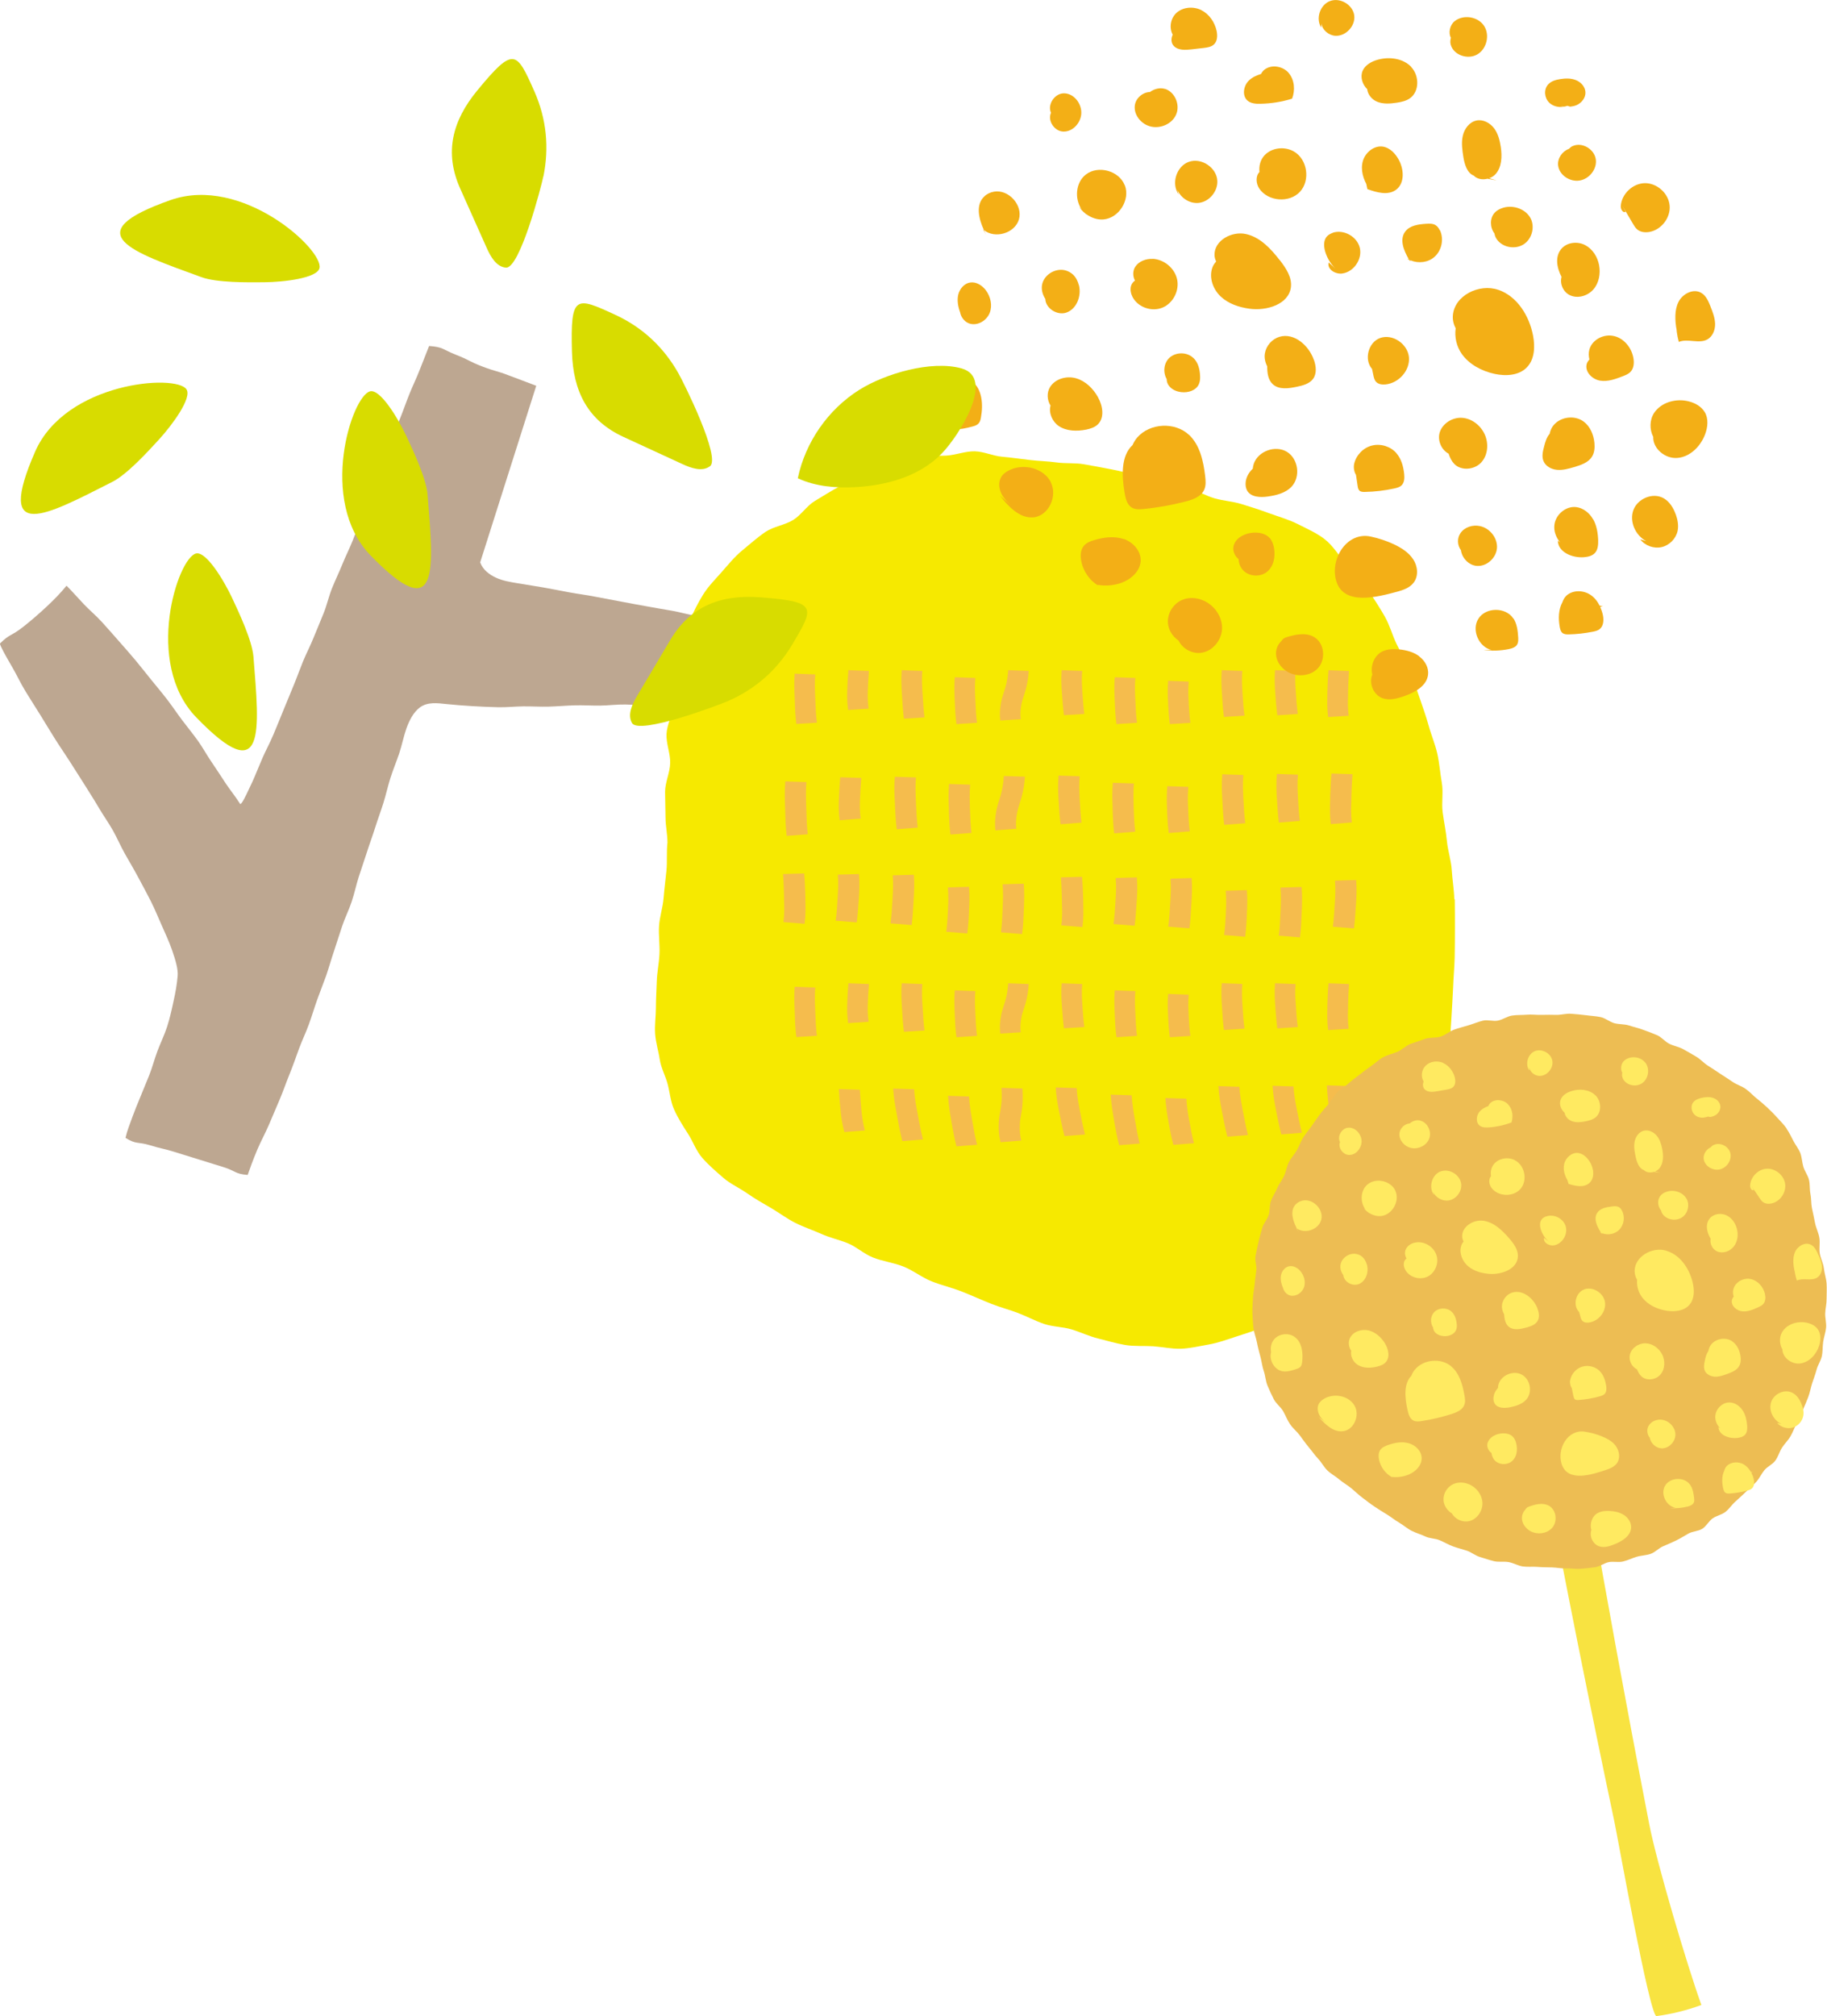 <?xml version="1.0" encoding="UTF-8"?><svg id="_レイヤー_2" xmlns="http://www.w3.org/2000/svg" viewBox="0 0 215.01 237.21"><defs><style>.cls-1{fill:#f6e900;}.cls-2{fill:#f3af16;}.cls-3{fill:#f8e341;}.cls-4{fill:#f5bc4d;}.cls-5{fill:#ffea61;}.cls-6{fill:#edbd53;}.cls-7{fill:#bda791;}.cls-8{fill:#d8dc00;}</style></defs><g id="_レイヤー_1-2"><path class="cls-1" d="m171.15,105.82c-.03-1.15-.23-2.3-.3-3.44-.07-1.15-.46-2.27-.57-3.41-.11-1.15-.35-2.27-.5-3.4-.15-1.14.1-2.34-.1-3.47-.2-1.13-.28-2.3-.53-3.42-.25-1.12-.72-2.2-1.02-3.31-.31-1.11-.7-2.19-1.07-3.28-.37-1.09-.75-2.17-1.18-3.24-.43-1.06-1.03-2.05-1.53-3.09-.5-1.03-.79-2.17-1.36-3.18-.56-.99-1.19-1.96-1.83-2.93-.75-1.14-1.75-2.1-2.64-3.13-.89-1.04-1.6-2.3-2.69-3.13-.94-.71-2.06-1.2-3.11-1.73-1.04-.53-2.2-.85-3.3-1.25-1.1-.41-2.22-.77-3.34-1.11-1.02-.31-2.1-.37-3.12-.66-1.02-.29-1.96-.87-2.99-1.14-1.03-.27-2.04-.6-3.08-.84-1.03-.24-2.06-.55-3.09-.78-1.04-.22-2.07-.48-3.12-.68s-2.09-.4-3.14-.58c-1.05-.18-2.14-.06-3.19-.21-1.05-.15-2.12-.16-3.17-.29-1.08-.13-2.15-.28-3.23-.38-1.08-.09-2.15-.61-3.24-.64-1.09-.02-2.17.42-3.26.5-1.08.08-2.21-.09-3.28.13-1.09.22-2.06.89-3.11,1.24-1.05.36-2.16.55-3.17,1.01-1.01.46-2.13.73-3.11,1.26-.97.53-1.93,1.12-2.88,1.7-.95.57-1.6,1.64-2.54,2.23-.99.62-2.3.76-3.27,1.41-.97.66-1.86,1.46-2.76,2.2-.9.74-1.64,1.67-2.42,2.55-.76.86-1.58,1.68-2.17,2.64-.6.97-1.12,2-1.56,3.04-.44,1.04-.63,2.18-.94,3.28-.31,1.08-.47,2.2-.67,3.33-.2,1.11-.19,2.24-.31,3.38-.12,1.12-.76,2.21-.82,3.35-.06,1.13.46,2.29.43,3.42-.02,1.14-.6,2.27-.6,3.4,0,1,.05,1.99.05,2.99,0,1,.23,1.99.23,2.99-.13,1.09-.01,2.2-.12,3.29s-.25,2.17-.34,3.26c-.09,1.09-.46,2.16-.53,3.25-.07,1.09.1,2.2.05,3.29-.05,1.09-.29,2.18-.32,3.27-.03,1.01-.1,2.03-.1,3.05,0,1.02-.16,2.05-.09,3.06.06,1.02.39,2.02.54,3.02.15,1.01.67,1.93.93,2.9.26.98.33,2.01.74,2.95.45,1.03,1.05,1.96,1.64,2.88.61.93.98,2.07,1.72,2.89.73.83,1.6,1.58,2.44,2.31.83.72,1.89,1.19,2.81,1.83.9.63,1.86,1.18,2.83,1.74.95.56,1.85,1.24,2.84,1.74.99.5,2.06.85,3.07,1.3,1.01.46,2.12.69,3.14,1.11,1.03.43,1.9,1.26,2.92,1.66,1.16.46,2.44.61,3.6,1.07,1.16.46,2.17,1.29,3.34,1.75,1.16.46,2.39.74,3.55,1.2,1.16.46,2.3.98,3.46,1.44,1.01.4,2.09.68,3.12,1.07,1.02.39,2.01.92,3.05,1.28,1.04.36,2.2.34,3.25.65,1.06.32,2.06.81,3.12,1.07,1.07.26,2.13.59,3.21.77,1.09.18,2.21.08,3.3.15,1.1.08,2.19.33,3.29.29,1.1-.05,2.17-.31,3.26-.5,1.07-.19,2.09-.56,3.15-.91,1.11-.37,2.23-.67,3.27-1.2,1.04-.53,1.97-1.22,2.95-1.87.97-.64,1.8-1.45,2.72-2.18.92-.72,2.1-1.12,2.97-1.89.88-.77,1.72-1.62,2.57-2.43.85-.82,1.49-1.84,2.28-2.71.79-.88,1.86-1.53,2.57-2.47.71-.94,1.02-2.15,1.61-3.17.59-1.02,1.46-1.91,1.9-3,.42-1.05.6-2.19.88-3.28.28-1.09.57-2.19.74-3.31.17-1.11-.06-2.27.05-3.4.11-1.12.6-2.21.67-3.34.08-1.14.15-2.29.22-3.44.06-1.14.14-2.29.19-3.44.04-1.15.15-2.3.18-3.45.02-1.15.03-2.3.03-3.45,0-1.15,0-2.31-.02-3.45Z"/><path class="cls-4" d="m93.72,85.19c-.12-.94-.16-1.79-.18-2.62l-.02-.52c-.04-.88-.07-1.79,0-2.79l2.42.09c-.07.93-.04,1.8,0,2.65l.02.52c.03.8.06,1.63.18,2.51l-2.42.15Z"/><path class="cls-4" d="m99.81,83.53c-.14-1.08-.12-1.73-.1-2.36.02-.64.05-1.27.13-2.32l2.42.09c-.08,1.02-.11,1.64-.13,2.26-.02.62-.04,1.2.09,2.18l-2.42.16Z"/><path class="cls-4" d="m106.38,84.56c-.12-.92-.17-1.72-.21-2.5l-.03-.45c-.05-.85-.11-1.73-.02-2.76l2.42.09c-.07.95-.03,1.75.03,2.6l.03.46c.04.75.09,1.53.2,2.41l-2.42.15Z"/><path class="cls-4" d="m112.56,85.19c-.13-.95-.16-1.72-.19-2.47l-.02-.4c-.03-.8-.07-1.62.01-2.64l2.42.09c-.07.95-.04,1.74,0,2.5l.02.4c.03.73.06,1.48.18,2.37l-2.42.16Z"/><path class="cls-4" d="m117.72,84.77c-.09-.65-.06-1.31.09-2.13.08-.43.21-.83.34-1.23.08-.24.16-.49.22-.73.14-.52.22-1.08.28-1.83l2.42.09c-.06.83-.16,1.46-.32,2.05-.07.27-.16.53-.24.8-.12.36-.23.71-.3,1.07-.13.69-.16,1.24-.08,1.76l-2.42.15Z"/><path class="cls-4" d="m125.21,84.15c-.12-.93-.17-1.66-.22-2.36l-.02-.26c-.06-.84-.11-1.63-.03-2.68l2.42.09c-.08.96-.03,1.68.02,2.44l.02.33c.05.68.09,1.39.21,2.29l-2.42.15Z"/><path class="cls-4" d="m131.39,85.19c-.13-.95-.16-1.72-.19-2.47l-.02-.4c-.03-.8-.07-1.62.01-2.64l2.42.09c-.07.95-.04,1.74,0,2.5l.02.4c.03.73.06,1.48.18,2.37l-2.42.16Z"/><path class="cls-4" d="m137.67,85.19c-.13-.99-.17-1.71-.2-2.4v-.13c-.04-.73-.08-1.49,0-2.56l2.42.09c-.08,1-.04,1.69,0,2.42v.13c.04.67.07,1.36.2,2.31l-2.42.15Z"/><path class="cls-4" d="m144.04,84.36c-.12-.92-.17-1.67-.21-2.4l-.03-.44c-.05-.8-.1-1.64-.02-2.67l2.42.09c-.07.95-.03,1.7.02,2.5l.03.44c.04.71.09,1.44.21,2.32l-2.42.16Z"/><path class="cls-4" d="m150.32,84.15c-.12-.92-.17-1.65-.22-2.34l-.02-.28c-.06-.81-.11-1.61-.03-2.68l2.42.09c-.08.98-.03,1.7.03,2.47l.02.32c.04.67.09,1.37.21,2.27l-2.42.16Z"/><path class="cls-4" d="m156.3,84.36c-.13-1.02-.11-1.85-.09-2.64v-.32c.03-.78.05-1.57.13-2.54l2.42.09c-.07.95-.09,1.72-.11,2.48v.33c-.03.79-.05,1.53.07,2.46l-2.42.15Z"/><path class="cls-4" d="m93.72,122.03c-.12-.94-.16-1.79-.18-2.62l-.02-.52c-.04-.88-.07-1.79,0-2.79l2.42.09c-.07.93-.04,1.8,0,2.65l.02.52c.03.8.06,1.63.18,2.51l-2.42.15Z"/><path class="cls-4" d="m99.81,120.37c-.14-1.08-.12-1.73-.1-2.36.02-.64.05-1.27.13-2.32l2.42.09c-.08,1.02-.11,1.64-.13,2.26-.02.62-.04,1.2.09,2.18l-2.42.16Z"/><path class="cls-4" d="m106.38,121.4c-.12-.92-.17-1.72-.21-2.5l-.03-.45c-.05-.85-.11-1.73-.02-2.76l2.42.09c-.07.95-.03,1.75.03,2.6l.03.46c.04.75.09,1.53.2,2.41l-2.42.15Z"/><path class="cls-4" d="m112.56,122.03c-.13-.95-.16-1.72-.19-2.47l-.02-.4c-.03-.8-.07-1.62.01-2.64l2.42.09c-.07.95-.04,1.74,0,2.5l.02.4c.03.73.06,1.48.18,2.37l-2.42.16Z"/><path class="cls-4" d="m117.72,121.61c-.09-.65-.06-1.31.09-2.13.08-.43.21-.83.34-1.23.08-.24.16-.49.22-.73.14-.52.22-1.08.28-1.83l2.42.09c-.06.83-.16,1.46-.32,2.05-.07.27-.16.53-.24.8-.12.36-.23.71-.3,1.07-.13.69-.16,1.24-.08,1.76l-2.42.15Z"/><path class="cls-4" d="m125.21,120.99c-.12-.93-.17-1.66-.22-2.36l-.02-.26c-.06-.84-.11-1.63-.03-2.68l2.42.09c-.08.96-.03,1.68.02,2.44l.02.33c.05.68.09,1.39.21,2.29l-2.42.15Z"/><path class="cls-4" d="m131.39,122.03c-.13-.95-.16-1.72-.19-2.47l-.02-.4c-.03-.8-.07-1.62.01-2.64l2.42.09c-.07.95-.04,1.74,0,2.5l.02.4c.03.73.06,1.48.18,2.37l-2.42.16Z"/><path class="cls-4" d="m137.67,122.03c-.13-.99-.17-1.71-.2-2.4v-.13c-.04-.73-.08-1.49,0-2.56l2.42.09c-.08,1-.04,1.69,0,2.42v.13c.04.67.07,1.36.2,2.31l-2.42.15Z"/><path class="cls-4" d="m144.04,121.19c-.12-.92-.17-1.67-.21-2.4l-.03-.44c-.05-.8-.1-1.64-.02-2.67l2.42.09c-.07.95-.03,1.7.02,2.5l.03.44c.04.71.09,1.44.21,2.32l-2.42.16Z"/><path class="cls-4" d="m150.32,120.99c-.12-.92-.17-1.65-.22-2.34l-.02-.28c-.06-.81-.11-1.61-.03-2.68l2.42.09c-.08.98-.03,1.7.03,2.47l.02.32c.04.67.09,1.37.21,2.27l-2.42.16Z"/><path class="cls-4" d="m156.3,121.19c-.13-1.02-.11-1.85-.09-2.64v-.32c.03-.78.05-1.57.13-2.54l2.42.09c-.07.95-.09,1.72-.11,2.48v.33c-.03.79-.05,1.53.07,2.46l-2.42.15Z"/><path class="cls-4" d="m92.58,98.34c-.12-1.01-.15-1.94-.17-2.83l-.02-.56c-.03-.95-.06-1.93.03-3.01l2.48.08c-.08,1.01-.05,1.95-.02,2.86l.02.57c.02.86.05,1.76.16,2.71l-2.47.19Z"/><path class="cls-4" d="m98.81,96.5c-.14-1.16-.11-1.87-.08-2.55.03-.69.06-1.37.15-2.5l2.48.08c-.09,1.11-.12,1.77-.15,2.44-.03.67-.05,1.3.07,2.35l-2.47.19Z"/><path class="cls-4" d="m105.53,97.56c-.12-.99-.16-1.86-.2-2.7l-.02-.49c-.05-.92-.1-1.87,0-2.98l2.48.08c-.08,1.03-.04,1.89,0,2.81l.02.5c.04.81.08,1.65.19,2.6l-2.47.19Z"/><path class="cls-4" d="m111.85,98.19c-.12-1.02-.15-1.86-.18-2.67v-.43c-.04-.86-.07-1.75.02-2.85l2.48.08c-.08,1.02-.05,1.88-.03,2.7l.02.43c.03.78.05,1.59.17,2.55l-2.47.19Z"/><path class="cls-4" d="m117.14,97.7c-.08-.7-.05-1.42.11-2.3.09-.46.22-.9.36-1.33.08-.26.17-.53.23-.79.14-.56.24-1.17.3-1.98l2.48.08c-.07.89-.18,1.57-.34,2.21-.07.29-.16.58-.26.86-.12.39-.24.77-.32,1.16-.14.75-.17,1.33-.1,1.9l-2.47.19Z"/><path class="cls-4" d="m124.81,96.97c-.12-1-.17-1.79-.21-2.55l-.02-.28c-.05-.9-.1-1.76,0-2.89l2.48.08c-.08,1.04-.04,1.81,0,2.63l.02.36c.04.73.08,1.5.2,2.47l-2.47.19Z"/><path class="cls-4" d="m131.12,98.05c-.12-1.02-.15-1.86-.18-2.67v-.43c-.04-.86-.07-1.75.02-2.85l2.48.08c-.08,1.02-.05,1.88-.03,2.7l.02.43c.03.78.05,1.59.17,2.55l-2.47.19Z"/><path class="cls-4" d="m137.54,98c-.13-1.07-.16-1.85-.19-2.59v-.14c-.04-.79-.07-1.61.02-2.77l2.48.08c-.09,1.08-.06,1.82-.02,2.61v.14c.03.72.06,1.47.19,2.49l-2.47.19Z"/><path class="cls-4" d="m144.07,97.05c-.12-.99-.16-1.8-.2-2.59l-.03-.48c-.05-.87-.09-1.77,0-2.88l2.48.08c-.08,1.03-.04,1.84,0,2.7l.03.48c.04.77.08,1.56.2,2.5l-2.47.19Z"/><path class="cls-4" d="m150.5,96.78c-.12-1-.16-1.78-.21-2.53l-.02-.3c-.05-.88-.1-1.74,0-2.89l2.48.08c-.09,1.06-.04,1.84,0,2.67l.02.34c.04.73.08,1.48.2,2.44l-2.47.19Z"/><path class="cls-4" d="m156.61,96.95c-.13-1.1-.1-1.99-.07-2.85v-.35c.04-.84.06-1.7.15-2.74l2.48.08c-.08,1.02-.11,1.86-.13,2.68v.35c-.04.85-.07,1.65.05,2.65l-2.47.19Z"/><path class="cls-4" d="m99.36,133.19c-.3-1.16-.37-1.87-.44-2.55-.07-.69-.13-1.37-.2-2.5l2.47.08c.06,1.11.13,1.77.19,2.44.07.67.13,1.3.4,2.35l-2.43.19Z"/><path class="cls-4" d="m106.19,134.25c-.26-.99-.42-1.86-.57-2.7l-.09-.49c-.17-.92-.35-1.87-.42-2.98l2.47.08c.06,1.03.22,1.89.4,2.81l.09.5c.15.81.31,1.65.55,2.6l-2.43.19Z"/><path class="cls-4" d="m112.56,134.88c-.26-1.02-.41-1.86-.55-2.67l-.07-.43c-.15-.86-.3-1.75-.37-2.85l2.47.08c.06,1.02.21,1.88.35,2.7l.08.43c.13.78.27,1.59.52,2.55l-2.43.19Z"/><path class="cls-4" d="m117.75,134.39c-.18-.7-.25-1.42-.21-2.3.02-.46.1-.9.17-1.33.04-.26.09-.53.12-.79.07-.56.07-1.17.03-1.98l2.47.08c.05.89.04,1.57-.03,2.21-.03.29-.08.58-.13.86-.07.39-.14.77-.15,1.16-.03.75.02,1.33.17,1.9l-2.43.19Z"/><path class="cls-4" d="m125.27,133.66c-.26-1-.41-1.79-.56-2.55l-.06-.28c-.18-.9-.34-1.76-.41-2.89l2.47.08c.06,1.04.21,1.81.37,2.63l.07.36c.14.73.29,1.5.54,2.47l-2.43.19Z"/><path class="cls-4" d="m131.7,134.74c-.26-1.02-.41-1.86-.55-2.67l-.07-.43c-.15-.86-.3-1.75-.37-2.85l2.47.08c.06,1.02.21,1.88.35,2.7l.08.43c.13.78.27,1.59.52,2.55l-2.43.19Z"/><path class="cls-4" d="m138.08,134.69c-.28-1.07-.41-1.85-.55-2.59l-.02-.14c-.14-.79-.29-1.61-.36-2.77l2.47.08c.06,1.08.2,1.82.34,2.61l.03.14c.13.72.26,1.47.52,2.49l-2.43.19Z"/><path class="cls-4" d="m144.44,133.74c-.25-.99-.41-1.8-.56-2.59l-.09-.48c-.17-.87-.34-1.77-.4-2.88l2.47.08c.06,1.03.22,1.84.38,2.7l.09.48c.15.77.3,1.56.54,2.5l-2.43.19Z"/><path class="cls-4" d="m150.79,133.47c-.26-1-.41-1.78-.56-2.53l-.06-.3c-.17-.88-.34-1.74-.41-2.89l2.47.08c.06,1.06.22,1.84.38,2.67l.07.34c.14.73.29,1.48.54,2.44l-2.43.19Z"/><path class="cls-4" d="m156.9,133.64c-.28-1.1-.38-1.99-.47-2.85l-.04-.35c-.09-.84-.18-1.7-.24-2.74l2.47.08c.06,1.02.15,1.86.24,2.68l.04.35c.09.85.17,1.65.43,2.65l-2.43.19Z"/><path class="cls-4" d="m159.34,109.24c.12-1,.17-1.78.22-2.54l.02-.28c.06-.9.11-1.75.02-2.88l-2.49.07c.08,1.04.03,1.81-.02,2.62l-.02.35c-.05.73-.09,1.49-.21,2.46l2.48.2Z"/><path class="cls-4" d="m152.99,110.29c.13-1.01.16-1.85.19-2.66l.02-.43c.03-.86.07-1.74-.02-2.84l-2.49.07c.08,1.02.05,1.87.01,2.69l-.02.43c-.03.78-.06,1.58-.18,2.54l2.48.2Z"/><path class="cls-4" d="m146.54,110.21c.13-1.07.17-1.84.2-2.58v-.14c.04-.79.08-1.6,0-2.76l-2.49.07c.08,1.07.05,1.81.01,2.6v.14c-.04.72-.07,1.46-.2,2.48l2.48.2Z"/><path class="cls-4" d="m139.98,109.23c.12-.98.17-1.79.21-2.58l.03-.47c.05-.86.1-1.76.02-2.87l-2.49.07c.08,1.02.03,1.83-.02,2.69l-.03.47c-.04.76-.09,1.55-.21,2.49l2.48.2Z"/><path class="cls-4" d="m133.53,108.93c.12-.99.17-1.77.22-2.52l.02-.3c.06-.87.11-1.73.02-2.88l-2.49.07c.08,1.05.03,1.83-.02,2.65l-.02.34c-.04.72-.09,1.48-.21,2.43l2.48.2Z"/><path class="cls-4" d="m127.39,109.08c.14-1.1.11-1.98.09-2.84v-.35c-.03-.84-.05-1.69-.14-2.73l-2.49.07c.08,1.02.1,1.85.12,2.66v.35c.03.85.06,1.64-.07,2.64l2.48.2Z"/><path class="cls-4" d="m120.29,109.9c.13-1.01.16-1.85.19-2.66l.02-.43c.03-.86.07-1.74-.02-2.84l-2.49.07c.08,1.02.05,1.87.01,2.69l-.02.43c-.03.78-.06,1.58-.18,2.54l2.48.2Z"/><path class="cls-4" d="m113.84,109.82c.13-1.07.17-1.84.2-2.58v-.14c.04-.79.08-1.6,0-2.76l-2.49.07c.08,1.07.05,1.81.01,2.6v.14c-.04.72-.07,1.46-.2,2.48l2.48.2Z"/><path class="cls-4" d="m107.29,108.84c.12-.98.17-1.79.21-2.58l.03-.47c.05-.86.1-1.76.02-2.87l-2.49.07c.08,1.02.03,1.83-.02,2.69l-.03.47c-.04.76-.09,1.55-.21,2.49l2.48.2Z"/><path class="cls-4" d="m100.83,108.54c.12-.99.17-1.77.22-2.52l.02-.3c.06-.87.11-1.73.02-2.88l-2.49.07c.08,1.05.03,1.83-.02,2.65l-.02.34c-.04.72-.09,1.48-.21,2.43l2.48.2Z"/><path class="cls-4" d="m94.69,108.69c.14-1.1.11-1.98.09-2.84v-.35c-.03-.84-.05-1.69-.14-2.73l-2.49.07c.08,1.02.1,1.85.12,2.66v.35c.03.85.06,1.64-.07,2.64l2.48.2Z"/><path class="cls-2" d="m185.1,17.17c-.18.08-.33.21-.47.35-.77.27-1.37,1.12-1.26,1.97.15,1.13,1.4,1.94,2.53,1.75,1.17-.19,2.1-1.4,1.89-2.56-.21-1.16-1.61-1.98-2.69-1.5Z"/><path class="cls-2" d="m125.18,10.98c-1.09.02-1.94,1.35-1.49,2.29-.43.91.38,2.17,1.43,2.21,1.11.05,2.07-1.01,2.13-2.11.07-1.18-.88-2.41-2.07-2.39Z"/><path class="cls-2" d="m137.09,10.46c-.6-.18-1.27,0-1.76.37-.84.01-1.68.72-1.78,1.59-.13,1.08.7,2.12,1.74,2.43,1.19.36,2.63-.23,3.12-1.37.5-1.14-.13-2.66-1.32-3.03Z"/><path class="cls-2" d="m151.66,8.58c-.7-.81-2.05-1.04-2.88-.36-.16.13-.28.3-.37.48-.54.17-1.05.39-1.45.79-.64.63-.81,1.82-.11,2.38.39.31.94.35,1.44.34,1.28-.02,2.55-.22,3.77-.6.38-1,.29-2.22-.41-3.03Z"/><path class="cls-2" d="m166.09,7.88c-.97-1.02-2.57-1.23-3.93-.86-.74.2-1.49.61-1.8,1.31-.31.73-.03,1.61.54,2.16.06.64.56,1.23,1.17,1.48.73.3,1.56.23,2.34.11.52-.08,1.05-.2,1.48-.49,1.17-.78,1.16-2.68.19-3.7Z"/><path class="cls-2" d="m174.63,3.01c-.73-1.07-2.42-1.33-3.44-.52-.57.45-.76,1.4-.44,1.95-.07.27-.1.54-.02.82.34,1.24,2.02,1.79,3.13,1.14,1.12-.65,1.5-2.32.77-3.39Z"/><path class="cls-2" d="m116.12,27.76c-.12-.22-.23-.45-.33-.69-.03-.03-.07-.04-.1-.07l.43.75Z"/><path class="cls-2" d="m116.99,22.55c-.43.07-.84.26-1.15.56-1.04.98-.67,2.59-.05,3.96,1.31,1.06,3.64.38,4.12-1.25.49-1.67-1.2-3.56-2.92-3.27Z"/><path class="cls-2" d="m132.36,21.79c-.67-1.71-3.13-2.38-4.58-1.25-1.2.94-1.34,2.85-.5,4.08l-.28-.3c.18.31.44.57.73.8.06.05.11.12.18.17l-.11-.12c.59.44,1.32.71,2.05.65,1.83-.15,3.19-2.32,2.52-4.03Z"/><path class="cls-2" d="m139.91,19.04c-1.46.52-2.11,2.57-1.2,3.83l-.15-.54c.4.98,1.48,1.67,2.54,1.54,1.23-.15,2.23-1.37,2.16-2.61-.09-1.55-1.88-2.74-3.34-2.22Z"/><path class="cls-2" d="m152.28,17.83c-1.1-.64-2.64-.47-3.49.47-.47.52-.65,1.25-.57,1.94-.47.46-.42,1.36-.02,1.95,1.03,1.52,3.53,1.72,4.78.38,1.25-1.34.89-3.82-.7-4.74Z"/><path class="cls-2" d="m160.92,22.25c1.1.4,2.41.77,3.36.09,1.08-.79.95-2.49.28-3.64-.39-.67-.99-1.29-1.75-1.44-1.06-.2-2.12.65-2.42,1.68-.3,1.04.04,2.17.62,3.07l-.22-.37"/><path class="cls-2" d="m176.62,17.29c-.12-.78-.32-1.58-.8-2.21-.48-.63-1.29-1.06-2.06-.9-.83.17-1.42.96-1.61,1.79-.19.83-.06,1.69.07,2.53.14.86.45,1.87,1.22,2.16.38.41,1.03.52,1.62.37l1.07.2c-.29-.09-.58-.17-.87-.26.3-.11.57-.28.77-.51.72-.84.75-2.07.59-3.17Z"/><path class="cls-2" d="m183.61,12.48c.14.03.29.05.43.07.14-.02.29-.05.42-.1l.33.1c.26-.03.51-.08.75-.18.6-.27,1.08-.87,1.04-1.53-.03-.63-.52-1.17-1.11-1.41-.59-.24-1.24-.22-1.87-.12-.52.08-1.07.24-1.42.64-.52.58-.43,1.56.12,2.11.43.43,1.07.59,1.67.51-.12-.03-.24-.06-.36-.09Z"/><path class="cls-2" d="m116.01,34.14c-.44-.57-1.13-1.01-1.84-.9-.7.11-1.23.74-1.4,1.43-.16.69-.02,1.41.22,2.08h0c.11.61.58,1.2,1.21,1.35.92.22,1.92-.4,2.27-1.28.35-.88.11-1.92-.46-2.68Z"/><path class="cls-2" d="m126.97,33.57c-.12-.47-.34-.93-.69-1.26-.25-.23-.55-.4-.87-.49-1.1-.31-2.37.38-2.72,1.46-.2.64-.04,1.33.33,1.89.02,1.1,1.41,2,2.5,1.6,1.2-.44,1.76-1.95,1.46-3.19Z"/><path class="cls-2" d="m135.67,30.46c-.79-.04-1.64.27-2.07.93-.31.48-.3,1.14-.03,1.62-.21.15-.38.36-.46.61-.14.46-.02.97.21,1.39.66,1.18,2.26,1.7,3.5,1.18,1.24-.52,1.99-1.99,1.71-3.31-.28-1.32-1.53-2.36-2.88-2.43Z"/><path class="cls-2" d="m150.61,30.62c-1.05-1.35-2.3-2.71-3.97-3.08-1.67-.38-3.75.75-3.71,2.46,0,.27.08.52.19.77-.19.22-.36.46-.45.73-.41,1.17.08,2.53.98,3.38.9.85,2.14,1.27,3.37,1.44,2.03.29,4.65-.5,4.9-2.53.14-1.16-.58-2.24-1.3-3.17Z"/><path class="cls-2" d="m156.86,27.39c-.26.09-.51.22-.7.42-.42.47-.38,1.18-.21,1.78.26.89.8,1.7,1.51,2.29l-1.09-1c-.24.79.79,1.42,1.6,1.3,1.35-.19,2.37-1.68,2.06-3.01-.31-1.33-1.88-2.21-3.18-1.79Z"/><path class="cls-2" d="m169.44,27.09c-.12-.24-.28-.47-.51-.61-.32-.19-.73-.17-1.1-.15-.9.06-1.92.19-2.46.92-.69.93-.18,2.2.41,3.23-.05,0-.11,0-.16,0,.07.04.15.06.22.09.02.04.05.08.07.12l.11-.05c.92.38,2.05.25,2.8-.42.86-.76,1.13-2.12.63-3.15Z"/><path class="cls-2" d="m180.17,25.77c-.54-1.14-2-1.68-3.22-1.34-.4.11-.78.3-1.06.61-.59.65-.55,1.72-.02,2.42.05.31.19.61.4.85.73.85,2.11,1.04,3.05.43s1.32-1.95.85-2.97Z"/><path class="cls-2" d="m193.6,21.55c-1.44.01-2.75,1.25-2.86,2.68-.03.37.26.88.57.68l-.4-.73c.42.71.84,1.43,1.26,2.14.14.24.29.49.5.67.39.33.94.39,1.44.3,1.41-.25,2.51-1.68,2.38-3.11-.13-1.43-1.47-2.64-2.91-2.63Z"/><path class="cls-2" d="m156.53.12c-1.18.44-1.72,2.06-1.04,3.12l.02-.48c.09.75.84,1.4,1.63,1.45,1.25.08,2.41-1.18,2.23-2.42s-1.66-2.11-2.83-1.67Z"/><path class="cls-2" d="m114.37,44.84c-.96-.72-2.45-.61-3.3.25-.53.54-.73,1.34-.64,2.09-.45,1.3.38,2.99,1.77,3.26.71.14,1.44-.05,2.14-.23.32-.08.67-.18.87-.45.14-.18.19-.41.23-.63.28-1.53.17-3.36-1.08-4.29Z"/><path class="cls-2" d="m129.21,46.72c-.57-1.01-1.46-1.89-2.57-2.21-1.12-.32-2.46.05-3.07,1.04-.4.65-.34,1.54.06,2.17-.23.85.2,1.88.96,2.4.92.62,2.13.64,3.22.43.5-.1,1-.26,1.37-.6.84-.8.6-2.21.03-3.22Z"/><path class="cls-2" d="m140.46,42.14c-.74-.74-2.07-.75-2.84-.04-.67.63-.77,1.71-.32,2.5,0,.28.09.56.26.78.34.46.91.7,1.48.76.8.09,1.72-.2,2.05-.94.14-.31.16-.66.14-1-.03-.75-.23-1.54-.77-2.07Z"/><path class="cls-2" d="m141.4,1.2c-.93-.47-2.15-.39-2.93.3-.71.63-.91,1.76-.46,2.58-.21.43-.21.98.13,1.33.5.53,1.35.48,2.07.4.49-.06.97-.12,1.46-.17.43-.05.89-.12,1.2-.42.4-.38.42-1.02.31-1.57-.22-1.02-.85-1.97-1.78-2.44Z"/><path class="cls-2" d="m162.42,39.77c-1.4.5-1.92,2.55-.95,3.64.05.24.1.48.15.72.06.28.12.57.31.78.27.31.73.36,1.14.32,1.55-.16,2.89-1.65,2.74-3.21-.15-1.55-1.92-2.78-3.39-2.25Z"/><path class="cls-2" d="m176.32,34.1c-2.24-.77-5.17.67-5.34,3.03-.04.53.09,1.04.33,1.5-.15,1.03.11,2.14.71,3,.89,1.26,2.36,2.03,3.87,2.36,1.33.29,2.9.2,3.83-.8.89-.95.94-2.41.7-3.69-.44-2.32-1.85-4.63-4.09-5.4Z"/><path class="cls-2" d="m189.94,39.54c-1.19-.29-2.59.42-2.9,1.61-.1.38-.08.77.01,1.15-.17.18-.3.38-.34.62-.16.9.71,1.73,1.62,1.87.91.14,1.81-.2,2.67-.53.3-.12.61-.24.85-.47.42-.41.48-1.06.38-1.64-.2-1.21-1.09-2.33-2.28-2.61Z"/><path class="cls-2" d="m201.29,36.03c-.24-.59-.51-1.23-1.06-1.56-.94-.57-2.23.09-2.71,1.08-.48.98-.38,2.14-.24,3.22l-.02-.88c0,.79.1,1.58.31,2.34,1.05-.44,2.37.26,3.37-.3.62-.35.92-1.12.9-1.83-.02-.72-.29-1.4-.55-2.06Z"/><path class="cls-2" d="m188.63,71.28c-.14.03-.26.01-.38-.02-.26-.52-.63-.99-1.12-1.3-.83-.53-2-.55-2.75.09-.25.22-.4.5-.51.81-.47.87-.49,1.93-.31,2.92.05.25.11.52.31.69.21.17.5.18.77.17.94-.02,1.88-.13,2.8-.31.3-.06.61-.13.84-.33.44-.37.47-1.05.36-1.61-.07-.33-.18-.66-.32-.97l.3-.13Z"/><path class="cls-2" d="m141.7,70.69c-.77-.36-1.69-.45-2.49-.14-1.04.39-1.77,1.47-1.77,2.57,0,.9.51,1.75,1.26,2.25.48.99,1.67,1.63,2.78,1.42,1.33-.25,2.33-1.56,2.34-2.91,0-1.35-.9-2.63-2.12-3.19Z"/><path class="cls-2" d="m132.25,63.43c-1.1-.38-2.31-.22-3.42.1-.49.14-.99.32-1.3.72-.35.44-.39,1.04-.31,1.59.18,1.25.94,2.41,2.03,3.06l-.07-.09c.94.17,1.93.08,2.83-.25,1.12-.42,2.17-1.36,2.23-2.56.05-1.16-.88-2.2-1.97-2.58Z"/><path class="cls-2" d="m149.41,63.29c-.46-.51-1.21-.66-1.9-.62-.95.06-1.96.52-2.29,1.41-.23.6.05,1.33.54,1.7.03.54.24,1.07.65,1.43.72.64,1.91.68,2.67.09.82-.64,1.04-1.82.85-2.84-.08-.42-.23-.85-.51-1.17Z"/><path class="cls-2" d="m166.31,65.81c-.53-.82-1.4-1.36-2.29-1.78-.86-.4-1.77-.7-2.71-.9-2.75-.59-4.78,2.53-4.08,5.14.83,3.08,4.91,1.96,7.19,1.35.73-.2,1.48-.46,1.94-1.06.6-.78.49-1.94-.05-2.76Z"/><path class="cls-2" d="m174.18,61.9c-.86-.19-1.84.12-2.32.85-.4.59-.35,1.42.07,1.98.12.92.9,1.76,1.84,1.85,1.18.11,2.31-.92,2.4-2.1.08-1.18-.83-2.33-1.99-2.58Z"/><path class="cls-2" d="m187.48,61.1c-.42-.75-1.17-1.35-2.02-1.44-1.18-.12-2.34.85-2.52,2.02-.12.78.17,1.55.68,2.16l-.28-.23c.01,1.36,1.71,2.06,3.07,1.95.47-.04.96-.15,1.28-.49.36-.38.4-.96.39-1.49-.03-.86-.17-1.74-.59-2.49Z"/><path class="cls-2" d="m197.2,60.51c-.27-.76-.72-1.49-1.42-1.89-1.26-.71-3.04.03-3.55,1.38-.51,1.35.23,3,1.51,3.67l-.71-.21c.57.75,1.6,1.12,2.52.91.92-.21,1.68-.99,1.88-1.91.13-.65,0-1.33-.22-1.95Z"/><path class="cls-2" d="m154.67,74.96c-.99-.59-2.26-.31-3.36.04-.21.07-.42.25-.52.44-.46.42-.69,1.07-.61,1.69.09.72.54,1.36,1.13,1.78,1.14.81,2.88.72,3.81-.31.93-1.04.75-2.92-.45-3.63Z"/><path class="cls-2" d="m154.63,42.37c-.58-1.71-2.33-3.26-4.06-2.74-.87.26-1.56,1.04-1.71,1.94-.09.52.03,1.06.27,1.53,0,.79.1,1.6.67,2.12.73.65,1.85.49,2.8.29.72-.15,1.51-.35,1.94-.95.44-.62.34-1.47.1-2.19Z"/><path class="cls-2" d="m167.03,77.22c-.66-.5-1.5-.72-2.33-.81-.68-.07-1.39-.06-2,.23-.98.47-1.45,1.69-1.2,2.73-.43,1.05.15,2.42,1.23,2.79.8.27,1.67.04,2.46-.23,1.28-.44,2.71-1.2,2.87-2.54.1-.83-.36-1.65-1.03-2.15Z"/><path class="cls-2" d="m178.1,72.78c-.89-1.37-3.24-1.36-4.11.01-.85,1.32.03,3.33,1.54,3.69-.32,0-.63,0-.95.01.98.11,1.97.08,2.94-.11.41-.08.86-.22,1.05-.59.12-.24.11-.52.1-.79-.05-.78-.14-1.59-.56-2.24Z"/><path class="cls-2" d="m186.55,28.84c-.88-.46-2.07-.35-2.75.38-.82.89-.62,2.24-.03,3.36-.23.83.21,1.81,1.02,2.17.92.41,2.07.06,2.73-.7.66-.76.85-1.85.67-2.84-.18-.98-.76-1.91-1.64-2.37Z"/><path class="cls-2" d="m139.93,51.17c-1.65-1.55-4.59-1.41-6.09.3-.24.27-.41.58-.56.9-1.38,1.28-1.26,3.63-.94,5.56.11.7.29,1.49.91,1.82.39.21.86.18,1.3.14,1.68-.16,3.34-.46,4.97-.88.87-.23,1.84-.57,2.2-1.4.22-.49.17-1.06.11-1.59-.21-1.76-.61-3.64-1.9-4.86Z"/><path class="cls-2" d="m151.45,53.16c-1.35-.82-3.39-.09-3.9,1.41-.06.19-.1.38-.12.58-.44.41-.76.95-.83,1.55-.04.35,0,.71.16,1.01.44.79,1.55.84,2.44.71,1.02-.14,2.08-.41,2.79-1.15,1.09-1.15.81-3.29-.54-4.11Z"/><path class="cls-2" d="m164.33,53.31c-.69-.79-1.84-1.14-2.86-.89-1.02.25-1.86,1.11-2.1,2.13-.1.44-.02.95.21,1.33.06.43.12.85.19,1.28.03.21.07.43.22.57.16.15.4.15.62.15,1.17-.02,2.34-.16,3.49-.41.3-.07.62-.15.84-.36.34-.33.36-.87.31-1.34-.09-.88-.34-1.79-.92-2.45Z"/><path class="cls-2" d="m174.72,51.09c-.48-1.04-1.5-1.85-2.65-1.93-1.14-.08-2.33.66-2.65,1.76-.26.93.22,2.02,1.06,2.46,0,.02.01.04.02.06.14.42.34.83.65,1.15.83.84,2.37.69,3.17-.18.8-.87.89-2.25.4-3.32Z"/><path class="cls-2" d="m186.37,49.6c-1.05-.78-2.69-.58-3.53.42-.25.29-.39.65-.47,1.02-.37.42-.52.98-.66,1.52-.14.54-.28,1.13-.08,1.65.24.64.93,1.01,1.61,1.07.68.06,1.35-.13,2-.32.8-.24,1.68-.52,2.12-1.24.29-.47.33-1.05.28-1.6-.09-.96-.49-1.94-1.27-2.52Z"/><path class="cls-2" d="m200.63,48.51c-.38-.67-1.12-1.09-1.87-1.28-1.49-.39-3.25.08-4.1,1.36-.54.82-.54,1.96-.1,2.81-.05,1.39,1.41,2.6,2.84,2.48,1.5-.12,2.73-1.36,3.26-2.77.32-.84.42-1.83-.03-2.61Z"/><path class="cls-2" d="m123.67,56.73c-.83-1.61-3.04-2.2-4.71-1.49-.47.2-.91.49-1.16.93-.34.62-.23,1.41.11,2.03.34.62.88,1.1,1.41,1.57l-1.67-1.49c1.01,1.3,2.32,2.73,3.96,2.59,1.8-.16,2.88-2.51,2.05-4.12Z"/><path class="cls-3" d="m194.95,237.21c1.8-.24,3.61-.69,5.28-1.31-1.59-4.34-5.27-16.76-6.14-21.27-5.63-29.11-8.94-49.21-14.07-79.43-6.25,1.04-4.5,3.42-4,6.31.61,3.52,1.23,7.04,1.85,10.55,1.24,6.94,2.51,13.87,3.82,20.79,2.62,13.84,5.38,27.66,8.29,41.45.42,1.97,4.17,23.02,4.97,22.92Z"/><path class="cls-6" d="m210.28,132.81c-.32-.47-.72-.86-1.1-1.28-.37-.42-.77-.82-1.18-1.2s-.83-.75-1.28-1.1c-.44-.35-.82-.79-1.28-1.11-.47-.34-1.07-.5-1.54-.83s-.97-.63-1.45-.95-.96-.65-1.45-.95c-.49-.31-.89-.78-1.39-1.07s-1-.59-1.51-.87-1.11-.38-1.63-.63-.92-.79-1.45-1.02-1.09-.43-1.63-.63c-.54-.21-1.12-.33-1.67-.51-.55-.18-1.17-.12-1.73-.27s-1.05-.6-1.62-.72-1.16-.14-1.73-.22-1.15-.12-1.74-.17c-.57-.05-1.16.14-1.74.13s-1.14-.02-1.73,0-1.15-.07-1.74-.02-1.16.01-1.74.1c-.56.08-1.08.47-1.66.59s-1.21-.13-1.78.01-1.1.37-1.67.54-1.12.31-1.67.5-1.05.64-1.62.83c-.57.19-1.24.07-1.81.26s-1.14.39-1.71.59-1.01.71-1.57.94-1.15.36-1.68.64c-.53.28-.95.72-1.45,1.06-.46.31-.89.64-1.33.99s-.89.65-1.3,1.03-.93.63-1.32,1.04-.63.92-1,1.35c-.36.42-.73.83-1.07,1.28s-.64.9-.96,1.36-.69.87-.99,1.35-.47,1.01-.75,1.5-.68.9-.93,1.39-.32,1.08-.55,1.59c-.23.51-.61.95-.82,1.46s-.55.99-.74,1.51-.1,1.15-.27,1.67c-.17.53-.61.98-.76,1.52-.15.54-.31,1.08-.43,1.62s-.25,1.1-.35,1.64c-.11.55.16,1.16.09,1.71s-.15,1.1-.2,1.65-.18,1.11-.2,1.65c-.02.59-.08,1.17-.06,1.74.03.59.05,1.17.12,1.74s.3,1.13.41,1.7.26,1.13.41,1.69.21,1.15.4,1.7c.19.55.21,1.17.44,1.71s.47,1.08.74,1.6.8.89,1.09,1.39.49,1.06.82,1.54c.32.48.8.85,1.15,1.32s.67.94,1.05,1.39.7.93,1.1,1.35.67.97,1.09,1.38c.42.41.96.68,1.4,1.06s.96.66,1.41,1.03c.45.37.86.78,1.33,1.13.47.35.92.71,1.4,1.03.48.33.98.63,1.47.93s.95.68,1.45.97.95.7,1.47.96c.51.26,1.08.41,1.6.66s1.16.22,1.68.44,1.02.52,1.56.72,1.09.33,1.64.51c.54.18,1.01.59,1.56.75s1.1.36,1.65.49c.56.13,1.17,0,1.74.11s1.09.43,1.66.51,1.15,0,1.72.05,1.14.04,1.71.06c.56.02,1.12.14,1.68.12s1.13.09,1.69.04c.56-.04,1.12-.11,1.68-.18.56-.07,1.06-.49,1.61-.6s1.16.06,1.7-.08c.54-.13,1.06-.39,1.59-.55s1.13-.16,1.66-.35.94-.67,1.46-.89,1.03-.44,1.53-.68.97-.55,1.46-.82,1.15-.26,1.62-.56.75-.89,1.21-1.22c.46-.32,1.08-.42,1.52-.77.44-.35.75-.85,1.17-1.22s.83-.75,1.23-1.14.84-.75,1.21-1.16.61-.95.96-1.38.96-.67,1.29-1.13c.33-.45.48-1.04.78-1.51.3-.47.73-.87,1.01-1.36s.47-1.02.72-1.53.49-1.01.71-1.52c.23-.51.45-1.03.65-1.55s.29-1.09.46-1.62.38-1.05.52-1.6c.14-.54.5-1.04.62-1.59s.08-1.13.16-1.69.29-1.1.34-1.66-.12-1.14-.1-1.7c.02-.56.17-1.12.16-1.68,0-.61.04-1.22,0-1.82s-.25-1.2-.32-1.8-.39-1.16-.48-1.76.05-1.23-.05-1.83c-.1-.6-.4-1.16-.51-1.75-.11-.59-.25-1.18-.37-1.77-.1-.54-.06-1.1-.17-1.64-.11-.54-.04-1.12-.17-1.65s-.5-1-.66-1.53-.17-1.11-.36-1.62c-.2-.51-.57-.95-.82-1.44s-.49-.98-.8-1.43Z"/><path class="cls-5" d="m201.65,134.72c-.13.06-.23.16-.32.27-.54.23-.94.86-.82,1.45.16.8,1.08,1.33,1.88,1.15.82-.18,1.44-1.08,1.25-1.9-.19-.82-1.23-1.35-1.98-.96Z"/><path class="cls-5" d="m158.67,132.68c-.78.06-1.33,1.04-.97,1.69-.27.67.36,1.53,1.1,1.52.79,0,1.43-.8,1.44-1.59,0-.85-.73-1.68-1.57-1.62Z"/><path class="cls-5" d="m167.14,131.84c-.44-.11-.9.05-1.24.34-.6.04-1.17.58-1.21,1.21-.05.77.59,1.49,1.34,1.67.86.21,1.86-.27,2.17-1.1.31-.83-.2-1.9-1.06-2.11Z"/><path class="cls-5" d="m177.46,129.92c-.53-.55-1.51-.66-2.07-.14-.11.1-.18.23-.24.36-.38.14-.73.32-1,.62-.43.48-.51,1.33.02,1.7.29.21.68.21,1.04.19.91-.06,1.81-.26,2.67-.58.23-.73.12-1.6-.42-2.14Z"/><path class="cls-5" d="m187.73,128.85c-.73-.69-1.88-.78-2.84-.46-.52.17-1.04.49-1.23,1.01-.2.53.04,1.15.47,1.52.07.46.45.86.9,1.01.53.18,1.12.1,1.67-.02.37-.08.74-.18,1.04-.41.8-.61.72-1.96,0-2.65Z"/><path class="cls-5" d="m193.62,125.03c-.57-.74-1.78-.85-2.47-.24-.39.34-.48,1.03-.23,1.41-.04.19-.05.39.02.58.29.87,1.51,1.2,2.28.69.78-.51.98-1.71.41-2.45Z"/><path class="cls-5" d="m152.88,145.01c-.09-.15-.18-.31-.27-.48-.02-.02-.05-.02-.07-.04l.34.52Z"/><path class="cls-5" d="m153.29,141.26c-.3.07-.59.22-.8.44-.7.74-.37,1.87.12,2.83.98.71,2.61.13,2.89-1.05.28-1.21-1-2.49-2.21-2.22Z"/><path class="cls-5" d="m164.22,140.1c-.55-1.19-2.33-1.58-3.32-.71-.82.72-.84,2.09-.2,2.93l-.21-.2c.14.22.34.39.55.54.05.04.08.08.13.11l-.08-.08c.44.29.97.45,1.49.38,1.3-.18,2.18-1.78,1.63-2.97Z"/><path class="cls-5" d="m169.49,137.84c-1.02.43-1.4,1.92-.71,2.78l-.13-.38c.32.68,1.12,1.13,1.87,1,.87-.16,1.54-1.06,1.44-1.94-.13-1.1-1.45-1.88-2.47-1.45Z"/><path class="cls-5" d="m178.27,136.5c-.81-.41-1.9-.23-2.47.48-.31.39-.42.92-.33,1.41-.32.35-.24.99.07,1.39.79,1.04,2.58,1.08,3.42.08.84-1.01.48-2.76-.69-3.35Z"/><path class="cls-5" d="m184.6,139.3c.8.25,1.75.46,2.4-.07.74-.6.58-1.81.05-2.61-.31-.46-.75-.88-1.31-.96-.76-.1-1.49.55-1.66,1.3-.17.75.11,1.54.56,2.17l-.17-.26"/><path class="cls-5" d="m195.61,135.14c-.11-.55-.29-1.11-.66-1.54-.37-.43-.96-.7-1.51-.56-.59.15-.98.74-1.08,1.34-.1.6.02,1.21.15,1.8.13.61.4,1.31.96,1.5.29.28.75.33,1.17.2l.77.1c-.21-.05-.42-.1-.63-.15.21-.09.39-.22.53-.39.48-.63.46-1.51.3-2.29Z"/><path class="cls-5" d="m200.4,131.43c.1.02.21.03.31.03.1-.02.2-.05.3-.09l.24.06c.18-.03.36-.08.53-.16.42-.21.73-.67.68-1.13-.05-.45-.42-.82-.85-.96-.43-.15-.9-.11-1.34-.01-.37.08-.75.22-.99.51-.35.43-.24,1.13.17,1.5.32.29.78.38,1.21.3-.09-.02-.18-.03-.26-.05Z"/><path class="cls-5" d="m153.04,149.56c-.33-.39-.85-.68-1.35-.57-.49.11-.85.58-.94,1.07-.09.5.04,1.01.24,1.47h0c.1.43.46.83.91.91.67.12,1.35-.36,1.57-1,.21-.64,0-1.38-.44-1.89Z"/><path class="cls-5" d="m160.84,148.73c-.1-.33-.28-.65-.54-.87-.18-.16-.41-.26-.64-.31-.79-.18-1.68.36-1.88,1.15-.12.46.03.95.31,1.33.06.79,1.08,1.37,1.85,1.04.84-.36,1.18-1.46.91-2.33Z"/><path class="cls-5" d="m166.92,146.16c-.57,0-1.16.25-1.44.75-.2.35-.17.83.05,1.16-.15.11-.26.27-.3.45-.08.34.02.69.21.99.52.81,1.68,1.12,2.55.7.87-.42,1.34-1.5,1.09-2.43-.25-.93-1.18-1.62-2.15-1.62Z"/><path class="cls-5" d="m177.59,145.68c-.8-.92-1.75-1.84-2.96-2.04-1.21-.2-2.64.68-2.55,1.9.01.19.08.37.16.54-.13.16-.24.34-.29.54-.25.85.16,1.8.83,2.37.68.57,1.58.82,2.46.89,1.46.12,3.29-.54,3.39-2,.06-.84-.5-1.58-1.05-2.21Z"/><path class="cls-5" d="m181.92,143.13c-.18.07-.36.18-.48.33-.28.35-.23.86-.08,1.28.22.62.63,1.18,1.17,1.58l-.81-.67c-.14.57.62.98,1.19.87.96-.19,1.62-1.29,1.35-2.23-.27-.94-1.43-1.51-2.34-1.15Z"/><path class="cls-5" d="m190.87,142.42c-.09-.17-.22-.33-.39-.41-.24-.12-.53-.09-.79-.06-.64.08-1.37.21-1.72.75-.45.69-.04,1.58.42,2.29-.04,0-.08,0-.12.01.05.03.11.03.16.06.02.03.04.06.06.09l.08-.04c.67.24,1.47.1,1.98-.41.58-.58.72-1.56.32-2.27Z"/><path class="cls-5" d="m198.48,141.05c-.43-.79-1.49-1.12-2.35-.83-.28.09-.55.25-.73.48-.39.49-.32,1.24.08,1.72.05.22.16.43.32.59.56.58,1.55.66,2.2.19.65-.47.87-1.44.49-2.15Z"/><path class="cls-5" d="m207.89,137.51c-1.02.07-1.91,1-1.93,2.03,0,.26.22.62.44.46l-.31-.51c.33.49.66.98.99,1.48.11.17.23.34.39.46.29.22.69.24,1.04.16,1-.23,1.72-1.3,1.57-2.32-.15-1.01-1.16-1.83-2.18-1.76Z"/><path class="cls-5" d="m180.6,123.69c-.82.36-1.14,1.54-.62,2.27v-.34c.09.53.65.97,1.21.97.9,0,1.67-.94,1.49-1.82-.18-.88-1.27-1.44-2.09-1.08Z"/><path class="cls-5" d="m152.3,157.26c-.72-.48-1.78-.33-2.34.31-.36.41-.47.98-.37,1.52-.27.94.39,2.12,1.39,2.26.51.07,1.03-.09,1.52-.25.23-.07.47-.16.6-.36.09-.13.12-.3.14-.46.14-1.1-.01-2.4-.94-3.02Z"/><path class="cls-5" d="m162.96,158.01c-.45-.7-1.11-1.29-1.92-1.48-.81-.18-1.76.13-2.15.86-.26.48-.18,1.11.13,1.54-.13.62.22,1.33.78,1.67.68.41,1.54.38,2.31.18.35-.09.71-.22.95-.48.57-.6.34-1.6-.11-2.3Z"/><path class="cls-5" d="m170.8,154.3c-.56-.49-1.51-.45-2.02.09-.45.47-.48,1.25-.13,1.8.02.2.09.39.21.54.26.31.68.46,1.08.48.57.03,1.22-.21,1.43-.75.09-.23.09-.48.06-.72-.05-.53-.23-1.09-.63-1.44Z"/><path class="cls-5" d="m169.85,125.06c-.68-.3-1.55-.2-2.08.33-.48.48-.58,1.29-.23,1.86-.13.32-.11.7.14.94.38.36.98.29,1.49.2.34-.06.69-.12,1.03-.18.3-.05.63-.12.84-.34.27-.29.26-.75.16-1.13-.2-.72-.69-1.37-1.37-1.67Z"/><path class="cls-5" d="m186.37,151.74c-.98.42-1.27,1.9-.53,2.63.05.17.09.34.14.51.05.19.11.4.25.54.21.21.54.23.82.18,1.1-.18,2-1.29,1.83-2.4-.17-1.1-1.48-1.9-2.5-1.47Z"/><path class="cls-5" d="m196.06,147.14c-1.63-.46-3.66.69-3.69,2.38,0,.38.1.74.29,1.06-.06.74.16,1.52.63,2.11.68.87,1.76,1.35,2.85,1.53.96.15,2.07.03,2.7-.72.6-.71.57-1.76.35-2.66-.41-1.64-1.5-3.23-3.13-3.69Z"/><path class="cls-5" d="m205.99,150.48c-.86-.16-1.83.4-2.01,1.26-.06.27-.03.55.05.82-.11.13-.2.29-.22.46-.08.65.58,1.2,1.23,1.27.65.07,1.28-.21,1.88-.48.21-.1.43-.2.58-.37.28-.31.3-.78.21-1.19-.19-.85-.87-1.62-1.73-1.77Z"/><path class="cls-5" d="m213.95,147.53c-.19-.41-.41-.86-.82-1.07-.69-.37-1.59.15-1.89.87-.31.72-.19,1.54-.04,2.31l-.05-.63c.03.56.14,1.12.31,1.66.73-.36,1.7.09,2.39-.35.43-.27.61-.83.57-1.34-.04-.51-.26-.99-.48-1.45Z"/><path class="cls-5" d="m206.32,173.18c-.1.03-.18.02-.27,0-.21-.36-.49-.68-.85-.89-.61-.34-1.45-.31-1.96.17-.17.16-.27.38-.33.6-.3.64-.27,1.4-.11,2.09.04.18.1.37.25.48.15.11.36.11.56.09.67-.05,1.33-.16,1.98-.33.21-.05.43-.12.59-.27.3-.28.29-.76.19-1.17-.06-.24-.16-.46-.27-.68l.21-.1Z"/><path class="cls-5" d="m172.82,174.61c-.57-.22-1.22-.25-1.78,0-.72.32-1.21,1.12-1.16,1.9.04.64.44,1.23.99,1.56.38.69,1.26,1.09,2.04.9.94-.23,1.6-1.21,1.55-2.17-.05-.96-.74-1.84-1.64-2.19Z"/><path class="cls-5" d="m165.79,169.81c-.8-.23-1.65-.07-2.44.21-.34.12-.69.27-.9.56-.23.32-.24.76-.16,1.15.18.89.77,1.68,1.57,2.1l-.05-.06c.68.08,1.38-.02,2.01-.29.79-.34,1.5-1.06,1.49-1.91,0-.83-.71-1.53-1.51-1.76Z"/><path class="cls-5" d="m178.03,169.03c-.35-.35-.89-.42-1.38-.37-.67.08-1.37.45-1.58,1.1-.14.44.09.95.45,1.19.05.38.22.76.52,1,.54.43,1.39.41,1.91-.04.56-.49.67-1.34.49-2.06-.07-.3-.19-.6-.41-.81Z"/><path class="cls-5" d="m190.18,170.16c-.41-.57-1.06-.92-1.71-1.18-.63-.25-1.29-.43-1.97-.53-1.99-.31-3.31,2-2.71,3.83.72,2.16,3.58,1.21,5.18.68.51-.17,1.04-.39,1.34-.83.39-.58.27-1.4-.14-1.97Z"/><path class="cls-5" d="m195.64,167.05c-.62-.1-1.3.16-1.62.7-.26.44-.19,1.03.13,1.41.12.65.71,1.22,1.39,1.25.84.03,1.61-.75,1.63-1.59.01-.84-.69-1.63-1.52-1.76Z"/><path class="cls-5" d="m205.09,165.96c-.33-.52-.89-.92-1.5-.95-.85-.04-1.63.7-1.72,1.54-.06.56.18,1.1.57,1.51l-.21-.15c.06.97,1.3,1.4,2.27,1.27.33-.05.68-.14.89-.4.24-.29.25-.7.22-1.08-.05-.61-.19-1.23-.52-1.75Z"/><path class="cls-5" d="m212,165.15c-.23-.53-.57-1.04-1.09-1.29-.92-.46-2.17.14-2.48,1.13-.31.98.28,2.13,1.22,2.55l-.51-.12c.44.51,1.19.74,1.83.55.65-.19,1.16-.77,1.26-1.44.07-.47-.05-.95-.24-1.38Z"/><path class="cls-5" d="m182.24,177.14c-.73-.38-1.62-.13-2.39.16-.15.06-.29.2-.35.33-.31.32-.45.79-.37,1.23.09.51.44.95.87,1.23.84.53,2.08.4,2.71-.38.62-.78.42-2.11-.46-2.57Z"/><path class="cls-5" d="m180.92,153.9c-.48-1.2-1.79-2.23-3.01-1.8-.61.22-1.07.8-1.15,1.45-.04.38.06.76.25,1.08.04.56.14,1.14.56,1.48.54.44,1.34.28,2.01.1.51-.14,1.07-.31,1.35-.75.29-.46.19-1.06-.02-1.56Z"/><path class="cls-5" d="m191.14,178.27c-.49-.33-1.1-.46-1.69-.49-.48-.03-.99.01-1.42.24-.68.37-.97,1.27-.75,2-.27.76.2,1.72.99,1.94.58.16,1.19-.04,1.75-.27.89-.36,1.88-.97,1.94-1.93.04-.59-.33-1.16-.82-1.49Z"/><path class="cls-5" d="m198.87,174.66c-.69-.94-2.36-.84-2.93.17-.55.97.15,2.38,1.24,2.57l-.67.05c.7.04,1.41-.02,2.09-.19.29-.07.6-.19.73-.46.08-.17.06-.37.04-.56-.07-.55-.16-1.13-.49-1.58Z"/><path class="cls-5" d="m203.15,142.98c-.65-.29-1.49-.17-1.94.38-.55.67-.36,1.62.11,2.39-.13.6.22,1.28.81,1.51.67.26,1.48-.04,1.92-.61.44-.57.54-1.35.36-2.05-.17-.69-.61-1.33-1.26-1.62Z"/><path class="cls-5" d="m170.79,160.76c-1.24-1.04-3.33-.82-4.33.45-.16.2-.27.43-.37.66-.93.97-.75,2.64-.45,4.01.11.49.26,1.05.72,1.27.29.14.62.1.94.05,1.19-.18,2.36-.46,3.51-.82.61-.2,1.29-.48,1.52-1.08.14-.36.08-.76.01-1.14-.22-1.25-.58-2.57-1.55-3.39Z"/><path class="cls-5" d="m179.08,161.73c-1-.53-2.42.07-2.73,1.16-.04.14-.06.28-.06.42-.3.31-.5.71-.53,1.14-.02.25.02.51.16.72.35.54,1.14.53,1.77.41.72-.14,1.47-.38,1.95-.93.74-.86.45-2.38-.55-2.91Z"/><path class="cls-5" d="m188.27,161.32c-.53-.53-1.36-.74-2.07-.52-.72.22-1.28.86-1.42,1.6-.06.32.03.68.2.94.06.3.12.6.18.9.03.15.07.3.18.4.12.1.29.09.45.08.84-.06,1.66-.2,2.47-.43.21-.06.44-.13.59-.29.23-.25.22-.63.17-.97-.1-.63-.31-1.26-.76-1.71Z"/><path class="cls-5" d="m195.59,159.32c-.38-.72-1.15-1.26-1.96-1.27-.82-.01-1.64.56-1.82,1.36-.15.68.24,1.43.85,1.71,0,.01,0,.03.01.04.12.29.27.58.51.79.63.57,1.72.4,2.25-.25.54-.65.55-1.64.16-2.39Z"/><path class="cls-5" d="m203.84,157.8c-.78-.51-1.94-.31-2.5.44-.16.22-.25.48-.3.75-.24.31-.33.72-.41,1.11-.08.39-.16.81,0,1.18.2.44.71.68,1.19.7.49.02.96-.15,1.41-.31.56-.2,1.18-.44,1.46-.97.19-.35.2-.76.14-1.15-.1-.68-.43-1.37-1-1.75Z"/><path class="cls-5" d="m213.97,156.46c-.3-.47-.84-.73-1.38-.84-1.08-.22-2.32.18-2.87,1.13-.35.61-.31,1.42.04,2.01.02,1,1.11,1.8,2.12,1.66,1.06-.15,1.89-1.08,2.21-2.1.19-.61.22-1.32-.12-1.86Z"/><path class="cls-5" d="m159.4,165.37c-.66-1.12-2.26-1.45-3.42-.88-.32.16-.63.39-.79.71-.22.45-.11,1.01.16,1.44.27.43.67.75,1.07,1.06l-1.25-1c.78.89,1.76,1.86,2.93,1.69,1.28-.19,1.96-1.91,1.3-3.02Z"/><path class="cls-7" d="m56.51,66.17c.32.87,1.06,1.43,1.86,1.8s1.69.51,2.52.65c1.11.18,2.12.34,3.05.5,1.11.19,2.1.4,3.03.57,1.09.2,2.09.32,3.04.51,1.02.2,2,.38,3.02.57.95.19,1.94.36,3.03.56.92.17,1.92.34,3.03.53.93.16,1.87.45,2.98.63-.4,1.11-.69,1.93-.86,2.64-.32,1.26-.23,2.04-.26,2.79s-.15,1.5-.47,2.76c-.18.71-.36,1.65-.77,2.76-1.05-.11-2.1-.29-3.06-.35-1.05-.07-2.04-.18-3.01-.2-1.04-.02-2.04.12-3.02.13-1.02.01-2.03-.06-3.02-.03s-2,.12-3.01.15-1.99-.04-3.01-.03-1.97.13-3.01.1c-.97-.02-1.97-.07-3.01-.13-.96-.06-1.96-.13-3.01-.24-1.05-.11-2.22-.28-3.13.39-.77.57-1.26,1.55-1.59,2.48s-.52,1.94-.85,2.94c-.31.93-.71,1.87-1.03,2.88-.3.93-.51,1.93-.83,2.95-.29.93-.65,1.88-.97,2.9-.29.93-.65,1.88-.97,2.89-.3.93-.63,1.89-.96,2.9-.3.93-.5,1.94-.84,2.94-.31.93-.77,1.85-1.11,2.85-.32.93-.61,1.91-.95,2.91-.32.93-.59,1.92-.93,2.91-.33.93-.72,1.88-1.07,2.87-.33.93-.62,1.92-.98,2.9-.34.94-.79,1.86-1.15,2.84s-.7,1.98-1.12,3.01c-.4.98-.75,2.01-1.17,3s-.85,2.01-1.26,2.96c-.46,1.06-.99,2.02-1.36,2.91-.54,1.28-.9,2.31-1.13,2.97-1.5-.11-1.42-.48-2.85-.92s-1.43-.44-2.87-.89-1.43-.44-2.87-.89-1.47-.35-2.9-.79-1.62-.07-2.89-.87c.18-.81.51-1.62.83-2.51.26-.71.58-1.49.96-2.41.29-.71.62-1.5.99-2.42s.63-1.95.99-2.9.82-1.89,1.13-2.85.54-2,.75-2.97c.23-1.03.41-2.04.49-3.02.06-.72-.22-1.76-.67-3.04-.31-.88-.74-1.85-1.21-2.89-.41-.91-.8-1.89-1.29-2.86-.46-.92-.97-1.84-1.47-2.78s-1.04-1.84-1.55-2.74-.95-1.93-1.44-2.8c-.56-.98-1.19-1.85-1.66-2.67-.16-.28-.78-1.3-1.69-2.73-.51-.79-1.09-1.72-1.73-2.72-.55-.86-1.17-1.75-1.76-2.69s-1.13-1.84-1.69-2.75-1.18-1.85-1.71-2.73c-.62-1.01-1.08-2.01-1.55-2.82-.85-1.46-1.45-2.53-1.5-2.86,1.24-1.22,1.24-.78,2.82-2.03.82-.65,1.73-1.43,2.63-2.27s1.69-1.64,2.39-2.51c.61.6,1.26,1.36,2.04,2.18.63.67,1.41,1.31,2.13,2.1.63.7,1.3,1.45,1.98,2.23.63.72,1.3,1.47,1.96,2.26.62.74,1.23,1.53,1.88,2.33s1.26,1.52,1.88,2.33,1.15,1.61,1.76,2.42,1.23,1.56,1.82,2.38,1.05,1.69,1.62,2.52,1.1,1.66,1.65,2.49,1.19,1.6,1.72,2.45c.13-.03.26-.06,1.44-2.63.33-.72.69-1.66,1.2-2.83.35-.81.85-1.71,1.3-2.79.36-.85.74-1.8,1.17-2.85.36-.88.75-1.82,1.17-2.84.37-.89.71-1.85,1.12-2.86.37-.9.85-1.81,1.25-2.81.37-.91.77-1.85,1.17-2.85.37-.91.59-1.93.98-2.92.37-.92.82-1.84,1.22-2.83.37-.92.84-1.84,1.23-2.82.37-.93.72-1.89,1.11-2.87.37-.93.68-1.91,1.07-2.89s.8-1.86,1.19-2.84.67-1.91,1.06-2.89.75-1.89,1.14-2.86.71-1.91,1.1-2.88.83-1.86,1.21-2.84.72-1.81,1.1-2.79c1.68.11,1.61.43,3.18,1.04s1.51.77,3.08,1.37,1.62.47,3.2,1.08,1.58.58,3.15,1.19"/><path class="cls-8" d="m37.6,31.54c-.26,1.19-4.2,1.65-6.51,1.67-1.93.02-5.58.06-7.38-.6-8.23-3-14.81-5.14-3.64-9.07,8.44-2.97,18.01,5.85,17.53,8Z"/><path class="cls-8" d="m21.94,45.8c.69,1-1.66,4.19-3.22,5.9-1.3,1.42-3.76,4.11-5.47,4.98-7.81,3.96-13.86,7.32-9.12-3.53,3.58-8.2,16.57-9.17,17.81-7.35Z"/><path class="cls-8" d="m23.08,65.12c1.19-.26,3.24,3.12,4.23,5.22.82,1.75,2.37,5.04,2.52,6.95.69,8.74,1.49,15.61-6.73,7.12-6.21-6.42-2.17-18.82-.02-19.29Z"/><path class="cls-8" d="m43.57,46.04c1.19-.26,3.24,3.12,4.23,5.22.82,1.75,2.37,5.04,2.52,6.95.69,8.74,1.49,15.61-6.73,7.12-6.21-6.42-2.17-18.82-.02-19.29Z"/><path class="cls-8" d="m79.8,43.85c-1.67-2.92-4.08-5.28-7.39-6.81-4.66-2.15-5.29-2.4-5.1,4.35.13,4.67,1.87,8.09,6.07,10.02,2.31,1.06,4.61,2.12,6.92,3.19,1.04.48,2.33.94,3.25.26,1.33-.97-3.09-9.87-3.75-11.01Z"/><path class="cls-8" d="m63.96,20.72c.66-3.31.39-6.67-1.09-10.01-2.09-4.69-2.4-5.29-6.69-.08-2.97,3.6-3.91,7.34-2.02,11.56,1.04,2.32,2.08,4.64,3.11,6.96.47,1.05,1.13,2.24,2.27,2.34,1.63.14,4.15-9.48,4.41-10.77Z"/><path class="cls-8" d="m85.71,82.47c3.08-1.36,5.67-3.52,7.54-6.66,2.63-4.42,2.94-5.02-3.77-5.53-4.65-.35-8.23,1.03-10.59,5.01-1.3,2.19-2.6,4.38-3.9,6.57-.58.99-1.18,2.22-.61,3.21.82,1.42,10.12-2.07,11.33-2.6Z"/><path class="cls-8" d="m101.12,45.87c-3.67,2.31-6.34,6.15-7.23,10.4,2.07.97,4.42,1.16,6.7,1.05,3.76-.19,7.66-1.28,10.27-3.99,1.93-2,6.38-8.86,2.28-9.99-3.58-.98-9.01.64-12.02,2.53Z"/></g></svg>